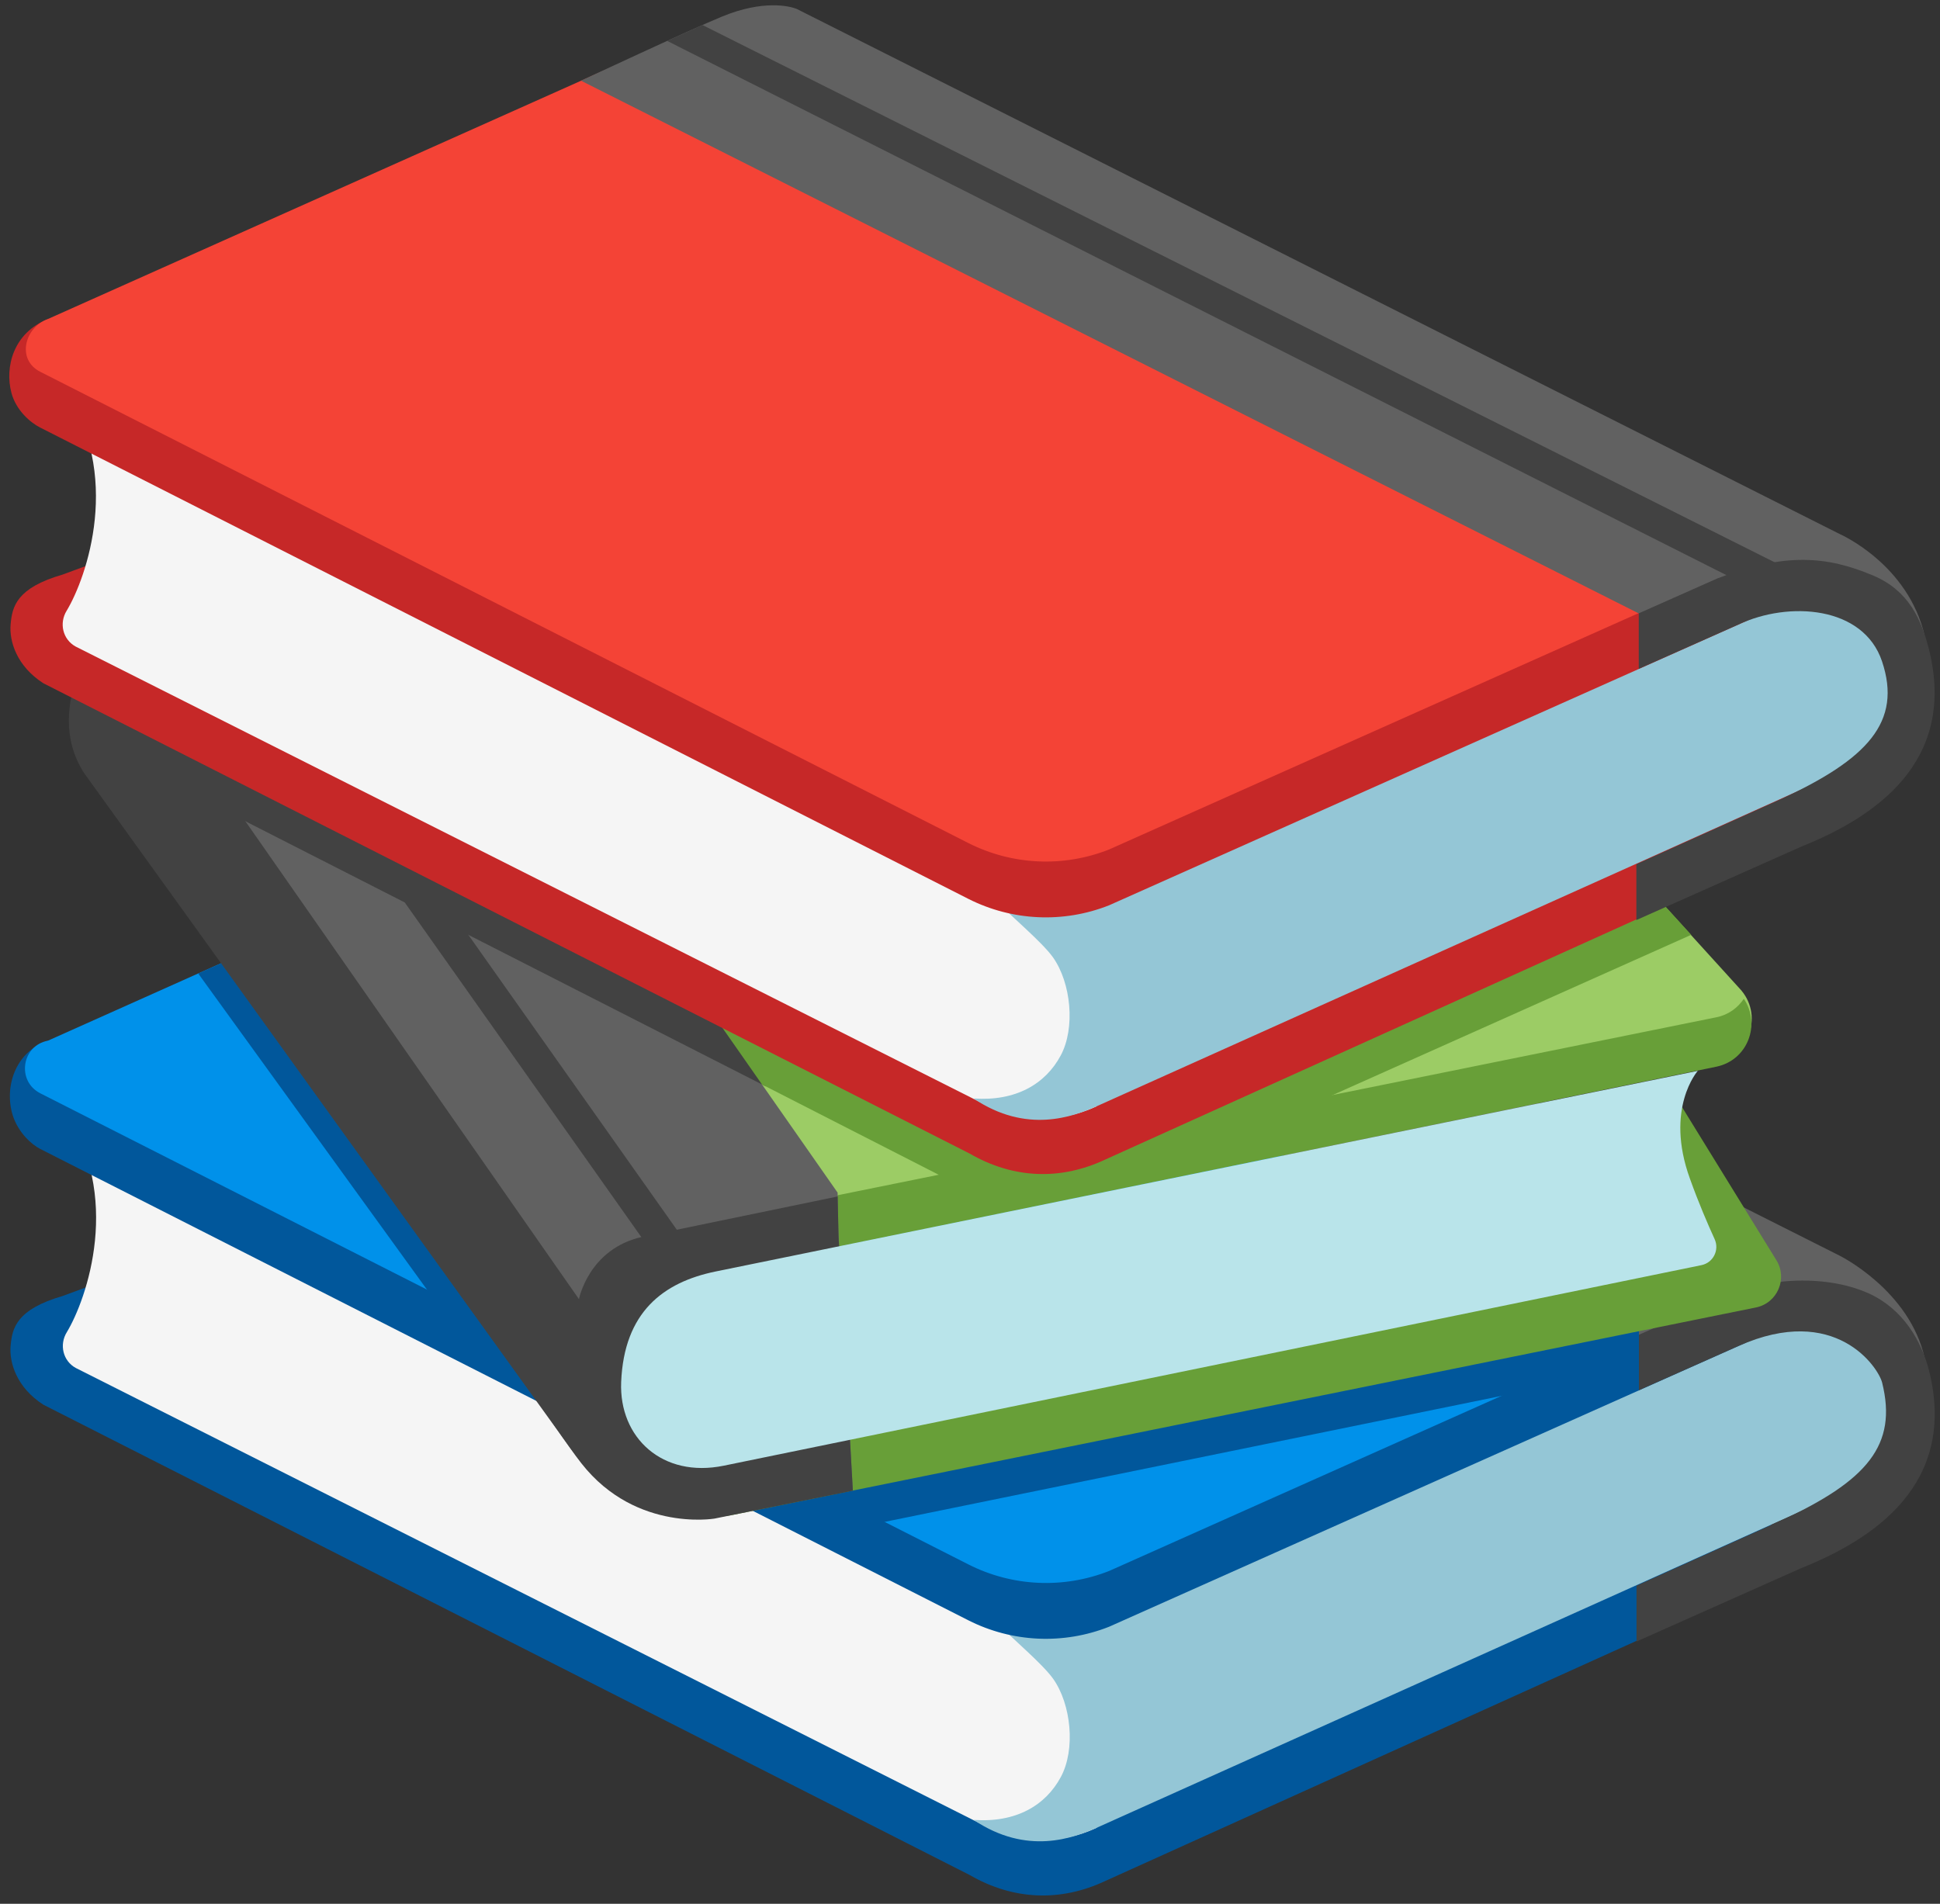 <svg width="162" height="159" viewBox="0 0 162 159" fill="none" xmlns="http://www.w3.org/2000/svg">
<rect x="0" y="0" width="162" height="159" fill="#333333" stroke="none"/>
<path d="M153.606 129.378L92.32 157.086C88.542 158.868 84.603 158.694 80.985 156.604L3.622 117.319C1.411 115.899 0.754 113.822 0.888 112.375C1.022 110.928 1.357 109.361 5.243 108.235L10.978 106.118L88.582 148.418L143.731 125.881L153.606 129.378Z" fill="#01579B"/>
<path d="M91.583 152.652C90.051 153.371 88.369 153.714 86.677 153.653C84.986 153.593 83.333 153.13 81.856 152.303L6.328 114.251C5.256 113.662 4.935 112.309 5.578 111.263C7.239 108.517 10.294 99.834 5.256 92.626L90.552 133.693L91.583 152.652Z" fill="#F5F5F5"/>
<path d="M150.336 126.243L91.584 152.651C89.641 153.496 85.769 154.996 81.307 151.995C84.831 152.249 87.309 150.789 88.582 148.417C89.828 146.113 89.453 142.335 87.939 140.204C87.015 138.918 84.536 136.868 83.451 135.716L147 110.861C152.628 108.543 157.907 112.014 158.751 116.234C159.689 121.004 153.606 124.903 150.336 126.243Z" fill="#94C6D6"/>
<path d="M153.271 108.798L92.615 135.863C88.796 137.377 84.522 137.176 80.865 135.327L3.367 95.962C2.617 95.587 1.505 94.555 1.063 93.148C0.339 90.804 1.25 87.856 3.997 86.918L87.979 129.726L145.486 105.113L153.271 108.798Z" fill="#01579B"/>
<path d="M157.84 112.723L151.234 110.325L137.621 111.116L92.629 131.2C88.81 132.714 84.536 132.513 80.878 130.664L3.367 91.312C1.371 90.294 1.8 87.333 3.997 86.918L59.856 61.929C61.45 61.635 63.085 61.809 64.572 62.439L144.28 100.437C144.28 100.437 156.942 109.106 157.84 112.723Z" fill="#0091EA"/>
<path d="M136.857 111.504C136.857 111.504 145.245 108.222 151.837 108.517C158.429 108.811 160.72 113.434 160.72 113.434C159.474 107.766 153.619 104.872 153.619 104.872L66.528 61.019C65.925 60.764 63.701 60.241 60.284 61.648C57.524 62.787 48.507 67.008 48.507 67.008L136.857 111.504Z" fill="#616161"/>
<path d="M161.096 114.506C160.466 112 158.912 109.32 156.045 108.021C152.266 106.319 146.88 106.761 143.436 108.557L136.858 111.478V116.113L145.178 112.415C153.271 108.811 156.862 114.211 157.17 115.484C158.456 120.669 155.964 123.67 148.608 127.047L136.657 132.433V137.096L150.404 130.972C156.487 128.534 163.427 123.952 161.096 114.506Z" fill="#424242"/>
<path d="M39.691 113.287L16.552 81.304L20.183 79.683L46.216 115.457L39.691 113.287Z" fill="#01579B"/>
<path d="M69.369 128.025L65.242 124.756L136.857 110.138V112.482L126.822 116.288L69.369 128.025Z" fill="#01579B"/>
<path d="M15.291 54.158L105.745 39.044L145.258 82.55C147.254 84.653 146.169 88.137 143.328 88.713L49.94 107.873L15.291 54.158Z" fill="#9CCC65"/>
<path d="M143.328 84.961L50.583 103.746L50.289 108.168L143.328 89.088C145.955 88.539 147.053 85.537 145.62 83.42C145.11 84.171 144.333 84.76 143.328 84.961Z" fill="#689F38"/>
<path d="M148.327 105.233C149.305 106.788 148.42 108.838 146.625 109.199L61.249 126.51C56.117 127.569 51.08 124.206 50.624 118.98C50.236 114.559 53.223 110.553 57.578 109.642L139.684 91.205L148.327 105.233Z" fill="#689F38"/>
<path d="M69.944 99.606L35.939 50.943L16.538 56.074C12.049 60.536 13.724 67.865 13.724 67.865C13.724 67.865 43.428 115.537 48.118 121.634C52.807 127.73 59.654 126.779 59.654 126.779L71.217 124.447L70.011 102.876L69.944 99.606Z" fill="#616161"/>
<path d="M69.945 99.928L53.612 103.304C49.15 104.309 48.346 108.503 48.346 108.503L8.914 52.001C8.914 52.001 3.3 58.794 7.025 64.569L48.118 121.633C52.607 128.025 59.654 126.832 59.654 126.832L71.217 124.501L70.025 103.358L69.945 99.928Z" fill="#424242"/>
<path d="M143.181 103.492C143.596 104.403 143.06 105.461 142.082 105.662L60.445 122.411C55.313 123.469 51.682 120.066 51.87 115.43C52.111 109.575 55.393 107.096 59.734 106.198L141.774 89.437C141.774 89.437 138.987 92.572 141.118 98.441C141.841 100.464 142.618 102.259 143.181 103.492Z" fill="#B9E4EA"/>
<path d="M56.037 104.429L21.053 54.935" stroke="#424242" stroke-width="2.775" stroke-miterlimit="10"/>
<path d="M58.784 83.327L13.791 60.657L11.969 64.248L63.956 90.737L58.784 83.327Z" fill="#424242"/>
<path d="M141.225 78.075L137.929 74.457L87.243 97.717L58.784 83.635L63.634 90.576L82.486 100.209L96.528 98.052L141.225 78.075Z" fill="#689F38"/>
<path d="M153.592 69.125L92.32 96.833C88.542 98.615 84.603 98.441 80.985 96.351L3.622 57.066C1.411 55.646 0.754 53.569 0.888 52.122C1.022 50.675 1.357 49.107 5.243 47.982L8.874 46.642L88.354 85.645L152.895 58.942L153.592 69.125Z" fill="#C62828"/>
<path d="M91.57 92.398C90.037 93.117 88.356 93.46 86.664 93.4C84.972 93.339 83.32 92.876 81.843 92.05L6.315 53.998C5.243 53.408 4.921 52.055 5.564 51.01C7.226 48.263 10.281 39.581 5.243 32.372L88.636 74.792L91.57 92.398Z" fill="#F5F5F5"/>
<path d="M150.323 65.989L91.57 92.398C89.627 93.242 85.755 94.743 81.293 91.742C84.817 91.996 87.296 90.536 88.569 88.164C89.815 85.859 89.44 82.081 87.926 79.951C87.001 78.665 84.522 76.615 83.437 75.462L146.987 50.608C152.614 48.29 157.893 51.76 158.737 55.981C159.675 60.751 153.592 64.65 150.323 65.989Z" fill="#94C6D6"/>
<path d="M153.27 48.544L92.615 75.609C88.796 77.123 84.522 76.922 80.865 75.073L3.354 35.708C2.55 35.306 1.344 34.275 0.955 32.814C0.379 30.643 1.129 27.79 3.983 26.664L75.009 11.617L153.27 48.544Z" fill="#C62828"/>
<path d="M157.826 52.471L151.22 50.072L137.607 50.863L92.615 70.947C88.796 72.461 84.522 72.26 80.864 70.411L3.353 31.046C1.357 30.028 2.067 27.335 3.983 26.651L59.855 1.676C61.45 1.382 63.084 1.556 64.572 2.186L144.28 40.184C144.28 40.184 156.928 48.84 157.826 52.471Z" fill="#F44336"/>
<path d="M136.857 51.237C136.857 51.237 143.838 48.785 150.43 49.08C157.022 49.375 160.734 53.167 160.734 53.167C159.38 47.111 153.632 44.605 153.632 44.605L66.542 0.751C65.939 0.497 63.715 -0.026 60.298 1.381C57.538 2.52 48.52 6.741 48.52 6.741L136.857 51.237Z" fill="#616161"/>
<path d="M144.829 48.37L55.715 3.418L58.663 2.091L149.291 47.512L144.829 48.37Z" fill="#424242"/>
<path d="M161.083 54.252C160.453 51.746 159.394 49.321 156.406 48.062C152.588 46.454 149.104 46.119 143.423 48.303L136.845 51.224V55.86L145.165 52.162C149.386 50.179 155.603 50.608 157.157 55.23C158.858 60.295 155.951 63.417 148.595 66.793L136.644 72.179V76.842L150.391 70.719C156.487 68.28 163.427 63.698 161.083 54.252Z" fill="#424242"/>
</svg>

